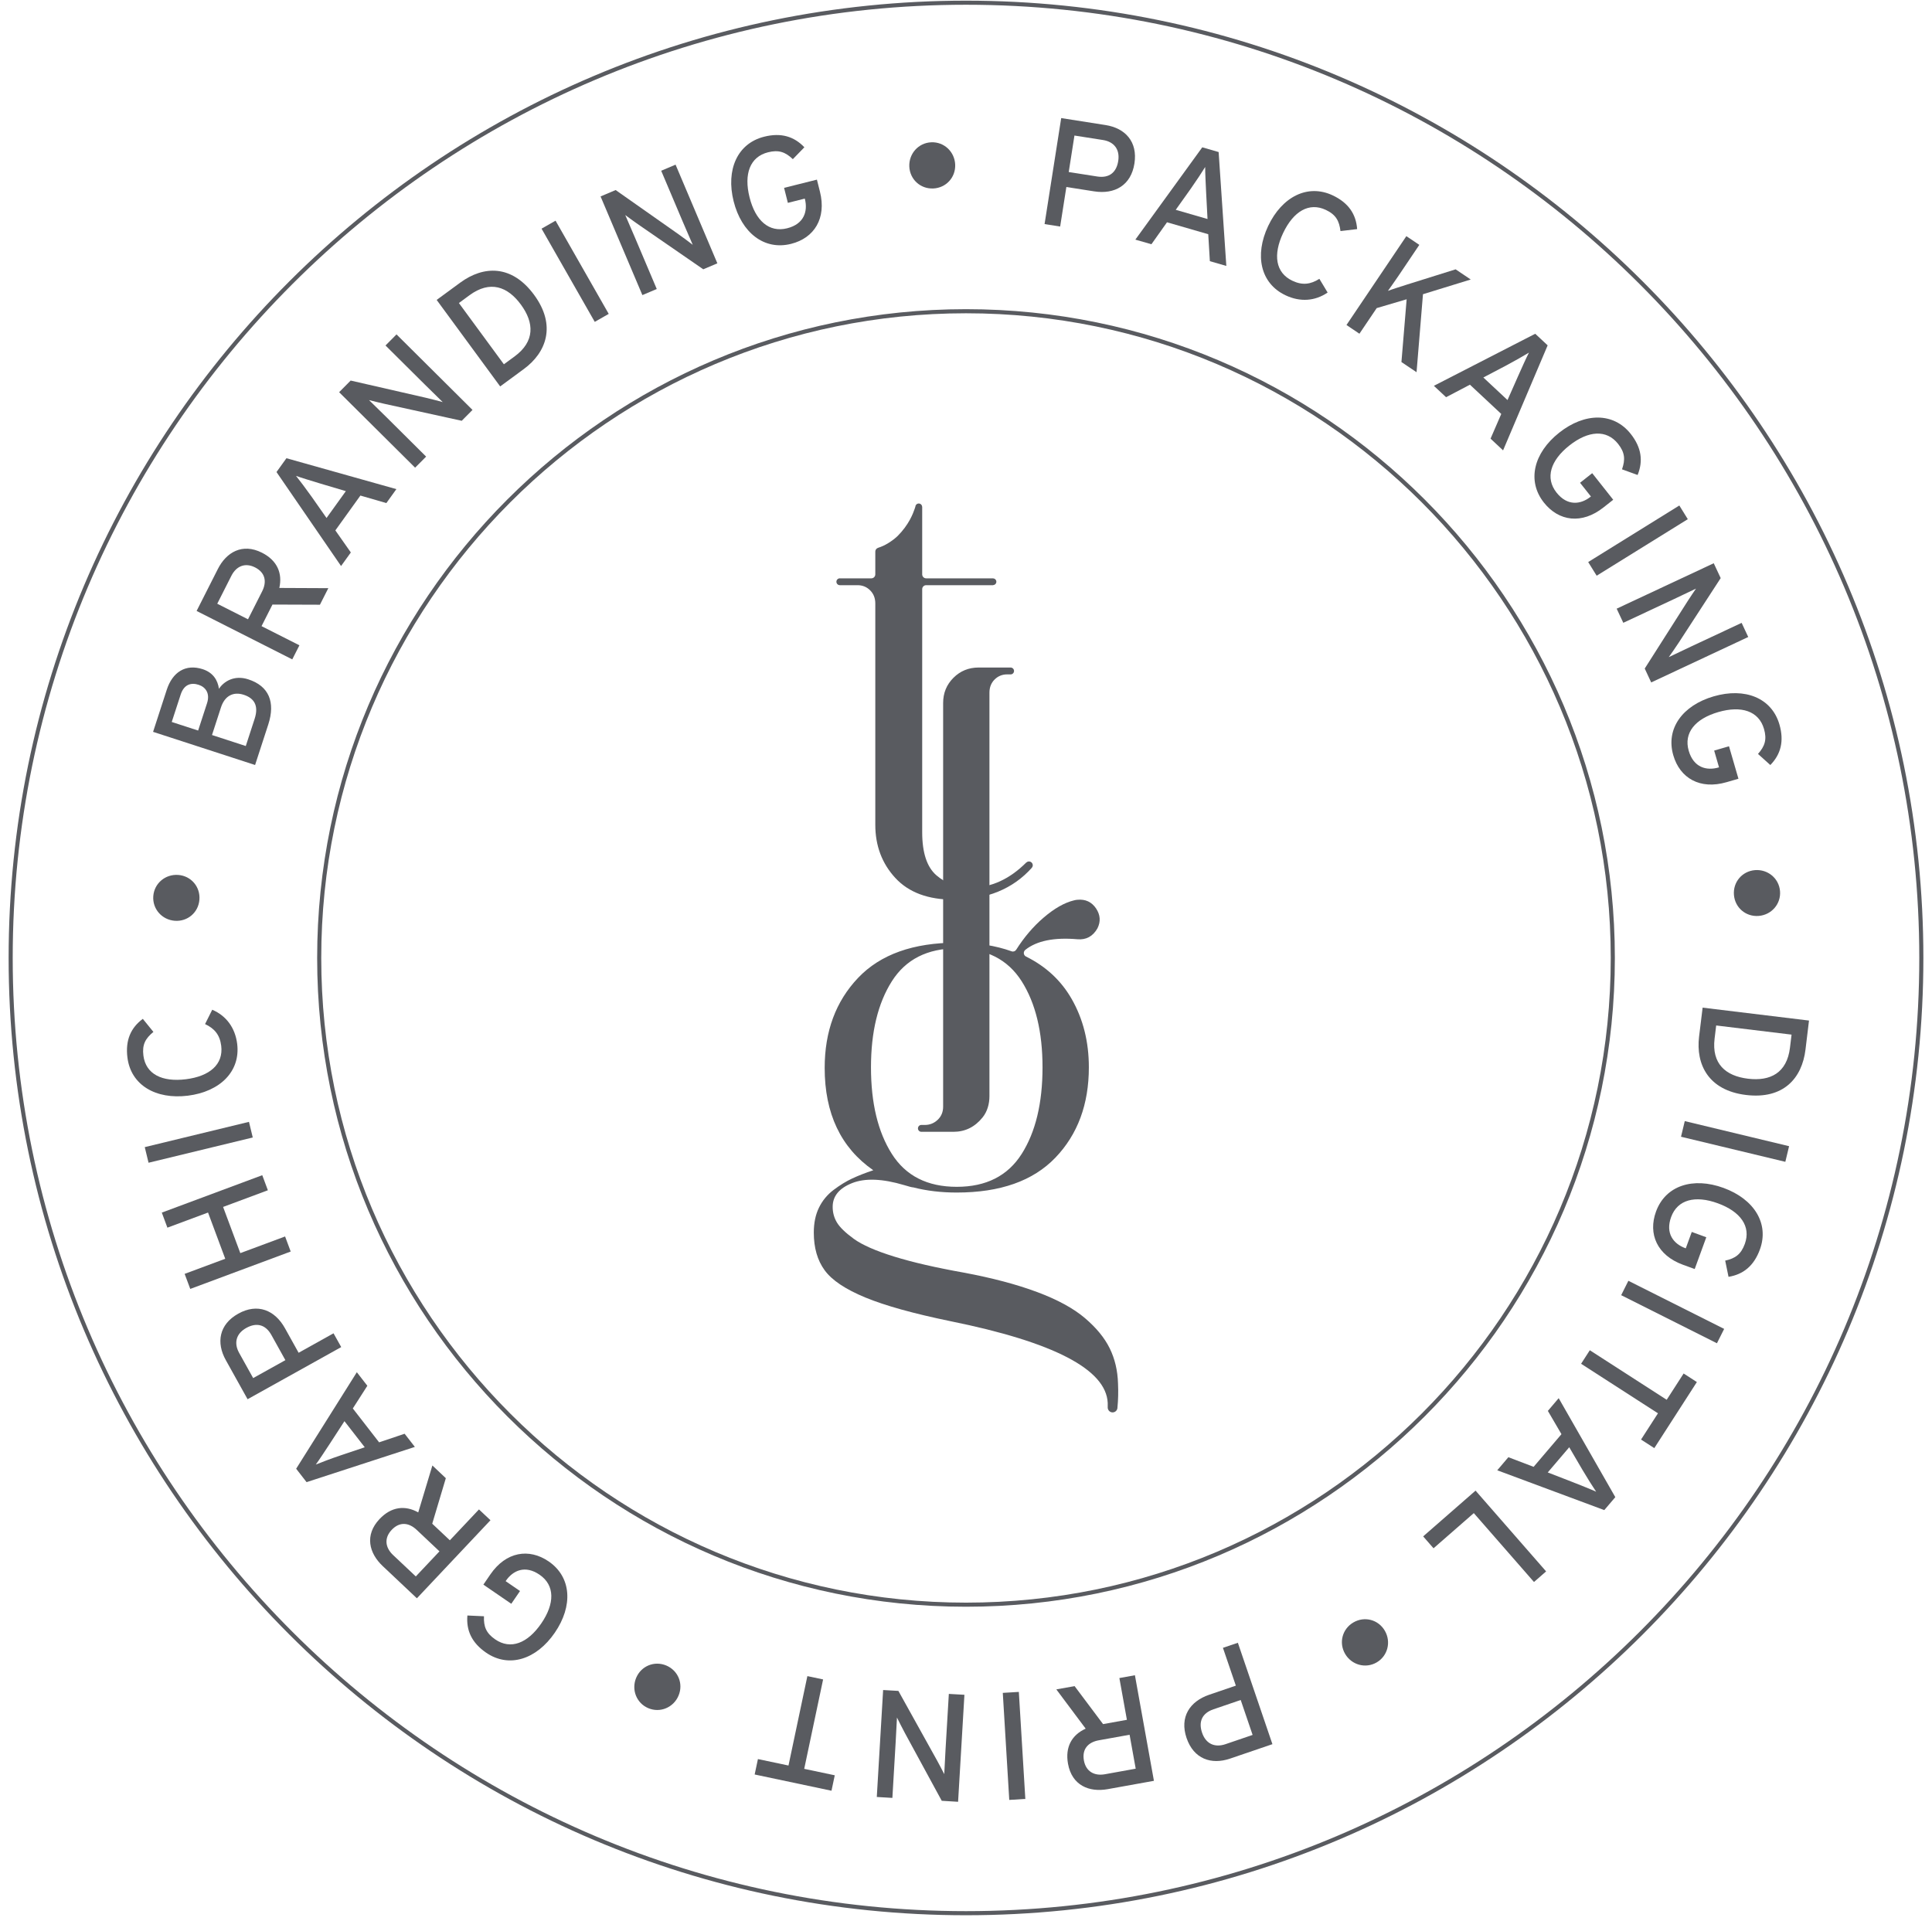 <svg width="181" height="180" viewBox="0 0 181 180" fill="none" xmlns="http://www.w3.org/2000/svg">
<path d="M23.262 63.651C25.201 64.28 25.812 65.792 25.133 67.881L23.898 71.676L14.341 68.57L15.619 64.638C16.159 62.971 17.385 62.178 18.995 62.7C19.965 63.018 20.399 63.73 20.513 64.536C20.961 63.854 21.938 63.219 23.262 63.651ZM18.61 64.162C17.902 63.932 17.236 64.121 16.926 65.078L16.09 67.645L18.562 68.448L19.398 65.881C19.702 64.938 19.239 64.365 18.61 64.162ZM22.835 65.097C21.855 64.778 21.053 65.198 20.703 66.276L19.861 68.868L23.026 69.898L23.857 67.345C24.269 66.077 23.777 65.403 22.835 65.097Z" fill="#595B60"/>
<path d="M24.543 51.786C25.977 52.512 26.477 53.714 26.169 55.087L30.759 55.108L29.973 56.659L25.526 56.643L24.502 58.666L28.051 60.461L27.381 61.781L18.419 57.243L20.409 53.313C21.199 51.749 22.698 50.854 24.543 51.786ZM23.894 53.162C22.959 52.69 22.134 53.044 21.675 53.952L20.353 56.566L23.234 58.024L24.556 55.412C25.011 54.516 24.866 53.654 23.894 53.162Z" fill="#595B60"/>
<path d="M37.135 45.828L36.196 47.135L33.764 46.431L31.418 49.695L32.868 51.762L31.952 53.034L25.904 44.227L26.835 42.932L37.135 45.828ZM32.401 46.016L30.053 45.319C29.331 45.099 28.15 44.744 27.733 44.587C28.016 44.932 28.738 45.894 29.195 46.541L30.591 48.533L32.401 46.016Z" fill="#595B60"/>
<path d="M44.267 38.407L43.258 39.425L35.973 37.826C35.537 37.735 34.865 37.553 34.571 37.485C34.836 37.747 35.833 38.719 36.23 39.112L39.922 42.782L38.89 43.818L31.771 36.746L32.852 35.656L39.883 37.265C40.362 37.375 41.192 37.594 41.477 37.675C41.214 37.414 40.184 36.413 39.789 36.018L36.116 32.37L37.148 31.331L44.267 38.407Z" fill="#595B60"/>
<path d="M50.041 27.633C52.14 30.492 51.186 33.029 49.069 34.581L46.859 36.206L40.909 28.101L43.12 26.479C45.298 24.882 47.943 24.773 50.041 27.633ZM48.804 28.543C47.556 26.839 45.91 26.249 43.987 27.66L42.992 28.392L47.207 34.132L48.202 33.402C50.125 31.991 50.051 30.243 48.804 28.543Z" fill="#595B60"/>
<path d="M57.028 29.41L55.72 30.157L50.736 21.424L52.047 20.677L57.028 29.41Z" fill="#595B60"/>
<path d="M67.206 24.672L65.886 25.231L59.745 20.995C59.375 20.747 58.823 20.325 58.577 20.149C58.724 20.494 59.28 21.769 59.497 22.284L61.528 27.078L60.182 27.649L56.264 18.405L57.677 17.806L63.58 21.957C63.979 22.24 64.668 22.757 64.9 22.939C64.755 22.598 64.18 21.282 63.963 20.767L61.944 15.998L63.291 15.427L67.206 24.672Z" fill="#595B60"/>
<path d="M76.816 17.956C77.445 20.461 76.281 22.304 74.113 22.848C71.594 23.481 69.474 21.81 68.731 18.862C67.993 15.913 69.072 13.441 71.59 12.808C73.176 12.409 74.392 12.785 75.358 13.799L74.278 14.912C73.577 14.244 72.957 14.016 71.956 14.268C70.258 14.694 69.674 16.306 70.222 18.488C70.768 20.672 72.049 21.816 73.745 21.388C75.331 20.991 75.695 19.791 75.408 18.649L75.397 18.608L73.811 19.007L73.457 17.601L76.533 16.831L76.816 17.956Z" fill="#595B60"/>
<path d="M89.487 15.417C89.537 16.621 88.635 17.606 87.429 17.659C86.227 17.711 85.241 16.807 85.189 15.605C85.139 14.4 86.041 13.384 87.243 13.332C88.445 13.279 89.433 14.213 89.487 15.417Z" fill="#595B60"/>
<path d="M106.279 15.324C105.959 17.366 104.428 18.232 102.5 17.928L99.903 17.521L99.321 21.225L97.861 20.995L99.419 11.063L103.574 11.717C105.406 12.004 106.602 13.268 106.279 15.324ZM104.761 15.086C104.935 13.994 104.362 13.278 103.326 13.117L100.66 12.699L100.124 16.118L102.79 16.536C103.926 16.714 104.594 16.149 104.761 15.086Z" fill="#595B60"/>
<path d="M114.889 24.917L113.346 24.47L113.195 21.945L109.332 20.826L107.871 22.884L106.366 22.451L112.635 13.803L114.168 14.246L114.889 24.917ZM113.127 20.52L112.999 18.077C112.962 17.318 112.9 16.091 112.908 15.646C112.68 16.027 112.016 17.032 111.561 17.675L110.149 19.659L113.127 20.52Z" fill="#595B60"/>
<path d="M124.379 27.408C123.201 28.215 121.807 28.318 120.435 27.666C118.086 26.554 117.511 23.919 118.81 21.17C120.113 18.425 122.518 17.2 124.864 18.309C126.34 19.01 127.044 20.073 127.145 21.466L125.583 21.65C125.467 20.69 125.151 20.113 124.218 19.67C122.638 18.921 121.176 19.8 120.21 21.834C119.248 23.869 119.496 25.557 121.078 26.305C122.022 26.754 122.789 26.642 123.606 26.125L124.379 27.408Z" fill="#595B60"/>
<path d="M132.71 34.874L131.294 33.922L131.782 28.04L128.977 28.867L127.358 31.268L126.145 30.451L131.755 22.126L132.969 22.943L131.047 25.798C130.836 26.106 130.216 27.003 130.028 27.254C130.315 27.138 131.327 26.817 131.833 26.656L136.371 25.235L137.786 26.188L133.312 27.566L132.71 34.874Z" fill="#595B60"/>
<path d="M140.816 42.197L139.643 41.099L140.646 38.784L137.711 36.043L135.477 37.216L134.334 36.149L143.829 31.272L144.992 32.358L140.816 42.197ZM141.231 37.483L142.22 35.247C142.53 34.554 143.029 33.431 143.24 33.038C142.863 33.274 141.815 33.868 141.118 34.238L138.967 35.369L141.231 37.483Z" fill="#595B60"/>
<path d="M150.223 47.544C148.196 49.149 146.034 48.847 144.642 47.09C143.029 45.051 143.685 42.428 146.073 40.54C148.46 38.65 151.162 38.617 152.775 40.654C153.792 41.94 153.948 43.204 153.42 44.503L151.958 43.974C152.279 43.063 152.235 42.4 151.592 41.589C150.506 40.217 148.795 40.344 147.025 41.742C145.256 43.142 144.741 44.78 145.825 46.154C146.843 47.436 148.088 47.275 149.011 46.545L149.046 46.518L148.028 45.233L149.166 44.334L151.135 46.824L150.223 47.544Z" fill="#595B60"/>
<path d="M149.584 53.941L148.79 52.661L157.328 47.362L158.122 48.644L149.584 53.941Z" fill="#595B60"/>
<path d="M154.693 63.94L154.087 62.639L158.092 56.347C158.325 55.968 158.725 55.4 158.892 55.149C158.555 55.307 157.3 55.91 156.793 56.148L152.079 58.353L151.458 57.029L160.553 52.773L161.203 54.165L157.271 60.215C157.004 60.626 156.514 61.328 156.34 61.569C156.677 61.41 157.968 60.79 158.478 60.552L163.165 58.359L163.784 59.683L154.693 63.94Z" fill="#595B60"/>
<path d="M161.75 73.287C159.272 74.008 157.384 72.914 156.763 70.765C156.037 68.271 157.63 66.091 160.55 65.243C163.471 64.395 165.98 65.383 166.706 67.876C167.161 69.447 166.832 70.676 165.854 71.679L164.699 70.639C165.341 69.913 165.549 69.288 165.26 68.294C164.772 66.616 163.138 66.089 160.978 66.717C158.815 67.346 157.719 68.664 158.209 70.345C158.664 71.915 159.876 72.234 161.005 71.907L161.047 71.894L160.592 70.325L161.982 69.921L162.867 72.964L161.75 73.287Z" fill="#595B60"/>
<path d="M164.764 85.817C163.564 85.913 162.541 85.048 162.445 83.848C162.346 82.647 163.213 81.625 164.414 81.526C165.614 81.43 166.663 82.293 166.762 83.493C166.861 84.696 165.964 85.72 164.764 85.817Z" fill="#595B60"/>
<path d="M163.574 102.592C160.055 102.164 158.864 99.736 159.178 97.13L159.511 94.41L169.477 95.62L169.148 98.34C168.823 101.018 167.09 103.019 163.574 102.592ZM163.758 101.068C165.853 101.322 167.408 100.528 167.694 98.164L167.843 96.938L160.781 96.081L160.632 97.308C160.345 99.67 161.665 100.814 163.758 101.068Z" fill="#595B60"/>
<path d="M157.486 106.506L157.838 105.041L167.611 107.391L167.259 108.856L157.486 106.506Z" fill="#595B60"/>
<path d="M157.675 118.503C155.251 117.617 154.376 115.617 155.145 113.514C156.035 111.075 158.612 110.258 161.47 111.301C164.325 112.345 165.768 114.629 164.877 117.069C164.316 118.606 163.323 119.404 161.938 119.632L161.625 118.112C162.569 117.907 163.108 117.522 163.462 116.552C164.062 114.908 163.059 113.518 160.941 112.744C158.825 111.971 157.16 112.387 156.56 114.029C156.001 115.566 156.788 116.542 157.892 116.947L157.933 116.96L158.494 115.425L159.855 115.923L158.769 118.9L157.675 118.503Z" fill="#595B60"/>
<path d="M151.881 121.351L152.555 120.003L161.528 124.51L160.852 125.856L151.881 121.351Z" fill="#595B60"/>
<path d="M153.741 134.878L155.327 132.418L148.125 127.777L148.942 126.509L156.145 131.151L157.731 128.689L158.972 129.49L154.984 135.68L153.741 134.878Z" fill="#595B60"/>
<path d="M140.271 137.757L141.312 136.532L143.678 137.434L146.286 134.373L145.012 132.193L146.026 131L151.331 140.274L150.297 141.488L140.271 137.757ZM145.002 137.959L147.287 138.845C147.989 139.126 149.136 139.573 149.536 139.765C149.285 139.399 148.642 138.381 148.243 137.701L147.014 135.599L145.002 137.959Z" fill="#595B60"/>
<path d="M133.329 143.95L138.238 139.663L144.848 147.231L143.712 148.224L138.074 141.77L134.301 145.065L133.329 143.95Z" fill="#595B60"/>
<path d="M126.015 154.955C125.409 153.911 125.753 152.618 126.795 152.012C127.837 151.404 129.132 151.747 129.738 152.79C130.344 153.832 130.015 155.152 128.973 155.758C127.93 156.364 126.621 155.996 126.015 154.955Z" fill="#595B60"/>
<path d="M111.163 162.841C110.499 160.887 111.45 159.412 113.295 158.783L115.781 157.935L114.571 154.392L115.97 153.918L119.207 163.418L115.233 164.773C113.481 165.369 111.835 164.808 111.163 162.841ZM112.617 162.347C112.971 163.393 113.81 163.757 114.801 163.422L117.351 162.552L116.236 159.279L113.686 160.15C112.6 160.52 112.269 161.329 112.617 162.347Z" fill="#595B60"/>
<path d="M100.056 165.252C99.772 163.669 100.428 162.544 101.712 161.965L98.962 158.286L100.674 157.979L103.342 161.539L105.574 161.136L104.869 157.224L106.325 156.96L108.106 166.853L103.768 167.634C102.043 167.943 100.422 167.287 100.056 165.252ZM101.545 164.941C101.731 165.972 102.511 166.416 103.516 166.236L106.399 165.715L105.826 162.536L102.943 163.055C101.954 163.233 101.353 163.866 101.545 164.941Z" fill="#595B60"/>
<path d="M93.947 158.612L95.45 158.522L96.058 168.549L94.553 168.642L93.947 158.612Z" fill="#595B60"/>
<path d="M82.736 158.345L84.166 158.428L87.79 164.949C88.011 165.336 88.319 165.957 88.462 166.224C88.486 165.853 88.551 164.465 88.584 163.905L88.892 158.709L90.352 158.792L89.759 168.817L88.228 168.724L84.782 162.387C84.55 161.957 84.162 161.189 84.033 160.922C84.013 161.293 83.942 162.726 83.907 163.285L83.603 168.453L82.143 168.366L82.736 158.345Z" fill="#595B60"/>
<path d="M71.007 164.815L73.87 165.419L75.639 157.042L77.113 157.353L75.343 165.73L78.205 166.334L77.899 167.781L70.701 166.259L71.007 164.815Z" fill="#595B60"/>
<path d="M59.602 157.198C60.07 156.087 61.311 155.582 62.424 156.05C63.534 156.521 64.039 157.762 63.568 158.873C63.102 159.984 61.849 160.515 60.738 160.046C59.625 159.577 59.133 158.309 59.602 157.198Z" fill="#595B60"/>
<path d="M45.941 147.512C47.403 145.382 49.559 145.032 51.406 146.298C53.546 147.767 53.697 150.466 51.976 152.975C50.256 155.484 47.685 156.315 45.542 154.846C44.193 153.918 43.668 152.757 43.788 151.363L45.341 151.434C45.302 152.402 45.542 153.016 46.394 153.601C47.84 154.594 49.435 153.965 50.709 152.106C51.985 150.248 51.995 148.532 50.551 147.543C49.201 146.616 48.061 147.138 47.395 148.108L47.372 148.145L48.719 149.07L47.9 150.265L45.285 148.47L45.941 147.512Z" fill="#595B60"/>
<path d="M35.555 142.328C36.659 141.157 37.954 141.017 39.183 141.703L40.508 137.306L41.768 138.497L40.494 142.762L42.145 144.316L44.873 141.424L45.95 142.436L39.056 149.751L35.85 146.727C34.574 145.524 34.138 143.832 35.555 142.328ZM36.694 143.341C35.975 144.103 36.082 144.994 36.823 145.695L38.955 147.702L41.172 145.352L39.04 143.342C38.308 142.651 37.441 142.547 36.694 143.341Z" fill="#595B60"/>
<path d="M33.43 128.569L34.415 129.839L33.054 131.964L35.517 135.138L37.908 134.334L38.866 135.567L28.721 138.868L27.746 137.612L33.43 128.569ZM32.27 133.155L30.94 135.205C30.524 135.836 29.852 136.864 29.585 137.221C29.995 137.046 31.12 136.626 31.867 136.375L34.171 135.6L32.27 133.155Z" fill="#595B60"/>
<path d="M22.324 123.082C24.129 122.075 25.753 122.747 26.7 124.453L27.977 126.747L31.247 124.923L31.968 126.214L23.195 131.099L21.151 127.428C20.251 125.812 20.508 124.092 22.324 123.082ZM23.07 124.422C22.107 124.958 21.896 125.848 22.406 126.762L23.718 129.118L26.736 127.438L25.426 125.082C24.866 124.077 24.012 123.897 23.07 124.422Z" fill="#595B60"/>
<path d="M24.57 110.109L25.096 111.521L20.901 113.083L22.514 117.41L26.709 115.85L27.234 117.261L17.825 120.765L17.298 119.354L21.102 117.939L19.49 113.608L15.683 115.025L15.159 113.614L24.57 110.109Z" fill="#595B60"/>
<path d="M23.325 105.111L23.68 106.576L13.916 108.942L13.562 107.479L23.325 105.111Z" fill="#595B60"/>
<path d="M19.883 94.607C21.196 95.168 22.03 96.293 22.22 97.801C22.539 100.38 20.623 102.279 17.604 102.659C14.584 103.034 12.259 101.66 11.938 99.083C11.734 97.46 12.255 96.295 13.38 95.46L14.373 96.684C13.624 97.298 13.305 97.871 13.434 98.895C13.649 100.634 15.177 101.398 17.413 101.119C19.647 100.841 20.942 99.726 20.725 97.987C20.594 96.947 20.088 96.361 19.211 95.95L19.883 94.607Z" fill="#595B60"/>
<path d="M16.7 81.977C17.904 82.068 18.775 83.087 18.682 84.289C18.593 85.491 17.577 86.364 16.372 86.271C15.17 86.18 14.27 85.162 14.361 83.958C14.454 82.757 15.497 81.886 16.7 81.977Z" fill="#595B60"/>
<path d="M104.742 129.627C104.707 128.413 104.447 127.315 103.965 126.332C103.483 125.35 102.707 124.403 101.636 123.493C100.564 122.582 99.071 121.768 97.162 121.056C95.249 120.342 92.955 119.734 90.277 119.234C87.67 118.769 85.499 118.27 83.769 117.734C82.036 117.197 80.777 116.644 79.991 116.073C79.205 115.501 78.679 114.992 78.412 114.547C78.142 114.1 78.009 113.608 78.009 113.074C78.009 112.073 78.615 111.331 79.831 110.849C81.044 110.367 82.669 110.431 84.706 111.037C85.17 111.18 85.455 111.252 85.563 111.252C86.812 111.573 88.169 111.734 89.635 111.734C93.706 111.734 96.786 110.644 98.875 108.466C100.964 106.288 102.01 103.465 102.01 100.002C102.01 97.609 101.473 95.475 100.401 93.599C99.415 91.874 97.991 90.55 96.126 89.624C95.874 89.501 95.844 89.168 96.062 88.993C97.129 88.145 98.753 87.814 100.937 88.002C101.76 88.074 102.383 87.733 102.813 86.984C103.135 86.341 103.088 85.716 102.68 85.108C102.267 84.502 101.686 84.233 100.937 84.304C100.866 84.304 100.759 84.324 100.616 84.359C99.723 84.573 98.769 85.117 97.751 85.993C96.8 86.811 95.948 87.808 95.201 88.986C95.108 89.129 94.936 89.191 94.775 89.133C93.267 88.593 91.553 88.323 89.635 88.323C85.563 88.323 82.483 89.421 80.394 91.617C78.303 93.814 77.26 96.627 77.26 100.056C77.26 104.34 78.777 107.537 81.813 109.645C81.062 109.895 80.402 110.154 79.831 110.421C79.26 110.688 78.679 111.047 78.09 111.492C77.5 111.939 77.045 112.493 76.723 113.153C76.402 113.813 76.241 114.592 76.241 115.484C76.241 116.911 76.58 118.09 77.26 119.019C77.937 119.949 79.205 120.796 81.062 121.565C82.919 122.332 85.581 123.073 89.046 123.788C98.722 125.751 103.634 128.304 103.777 131.449V131.876C103.777 132.128 103.983 132.333 104.234 132.333C104.484 132.333 104.689 132.128 104.689 131.876C104.759 131.162 104.778 130.411 104.742 129.627ZM81.598 100.002C81.598 96.679 82.251 93.994 83.554 91.938C84.856 89.886 86.884 88.858 89.635 88.858C92.384 88.858 94.411 89.886 95.716 91.938C97.019 93.994 97.669 96.679 97.669 100.002C97.669 103.359 97.019 106.065 95.716 108.117C94.411 110.172 92.384 111.198 89.635 111.198C86.884 111.198 84.856 110.172 83.554 108.117C82.251 106.065 81.598 103.359 81.598 100.002Z" fill="#595B60"/>
<path d="M94.679 62.543H91.68C90.751 62.543 89.965 62.865 89.322 63.507C88.679 64.15 88.358 64.936 88.358 65.865V103.686C88.358 104.187 88.187 104.598 87.848 104.919C87.508 105.24 87.107 105.401 86.642 105.401H86.325L86.321 105.399C86.143 105.399 85.999 105.544 85.999 105.722C85.999 105.901 86.143 106.044 86.321 106.044H89.322C90.419 106.044 91.331 105.595 92.055 104.694C92.503 104.139 92.696 103.419 92.696 102.706V64.901C92.696 64.4 92.857 63.989 93.178 63.668C93.5 63.347 93.893 63.186 94.357 63.186H94.677L94.679 63.188C94.857 63.188 95 63.043 95 62.865C95 62.688 94.857 62.543 94.679 62.543Z" fill="#595B60"/>
<path d="M96.752 81.121C96.779 80.923 96.639 80.743 96.444 80.716C96.33 80.701 96.227 80.743 96.15 80.817L96.146 80.811C94.574 82.383 92.841 83.169 90.949 83.169C89.699 83.169 88.626 82.784 87.734 82.017C86.841 81.249 86.396 79.901 86.396 77.973V55.201C86.396 54.996 86.562 54.829 86.766 54.829H93.038V54.822C93.207 54.812 93.344 54.678 93.344 54.506C93.344 54.336 93.207 54.2 93.038 54.191V54.187H93.027L93.023 54.185L93.017 54.187H86.766C86.562 54.187 86.396 54.02 86.396 53.815V47.502V47.5V47.498V47.49H86.392C86.386 47.316 86.247 47.176 86.073 47.176C85.898 47.176 85.761 47.316 85.755 47.49H85.751L85.699 47.651C85.662 47.757 85.61 47.9 85.538 48.078C85.466 48.258 85.368 48.464 85.244 48.694C85.118 48.928 84.957 49.178 84.762 49.445C84.564 49.712 84.35 49.962 84.119 50.194C83.887 50.427 83.583 50.659 83.207 50.892C82.911 51.075 82.597 51.221 82.268 51.325C82.111 51.376 82.003 51.513 82.003 51.676V53.815C82.003 54.02 81.837 54.187 81.631 54.187H78.685L78.681 54.185C78.503 54.185 78.359 54.328 78.359 54.506C78.359 54.684 78.503 54.829 78.681 54.829H80.342C80.805 54.829 81.2 54.99 81.519 55.312C81.842 55.633 82.003 56.043 82.003 56.543V77.276C82.003 79.239 82.626 80.9 83.877 82.257C85.128 83.614 86.95 84.294 89.341 84.294C92.448 84.294 94.895 83.293 96.68 81.293L96.674 81.289C96.713 81.241 96.742 81.186 96.752 81.121Z" fill="#595B60"/>
<path d="M90.5 150.541C56.982 150.541 29.713 123.272 29.713 89.754C29.713 56.237 56.982 28.968 90.5 28.968C124.019 28.968 151.288 56.237 151.288 89.754C151.288 123.272 124.019 150.541 90.5 150.541ZM90.5 29.352C57.193 29.352 30.096 56.448 30.096 89.754C30.096 123.061 57.193 150.158 90.5 150.158C123.808 150.158 150.904 123.061 150.904 89.754C150.904 56.448 123.808 29.352 90.5 29.352Z" fill="#595B60"/>
<path d="M90.5 179.447C41.042 179.447 0.808 139.21 0.808 89.754C0.808 40.296 41.042 0.062 90.5 0.062C139.958 0.062 180.192 40.296 180.192 89.754C180.192 139.21 139.958 179.447 90.5 179.447ZM90.5 0.445C41.255 0.445 1.191 40.507 1.191 89.754C1.191 138.999 41.255 179.063 90.5 179.063C139.747 179.063 179.809 138.999 179.809 89.754C179.809 40.507 139.747 0.445 90.5 0.445Z" fill="#595B60"/>
</svg>

